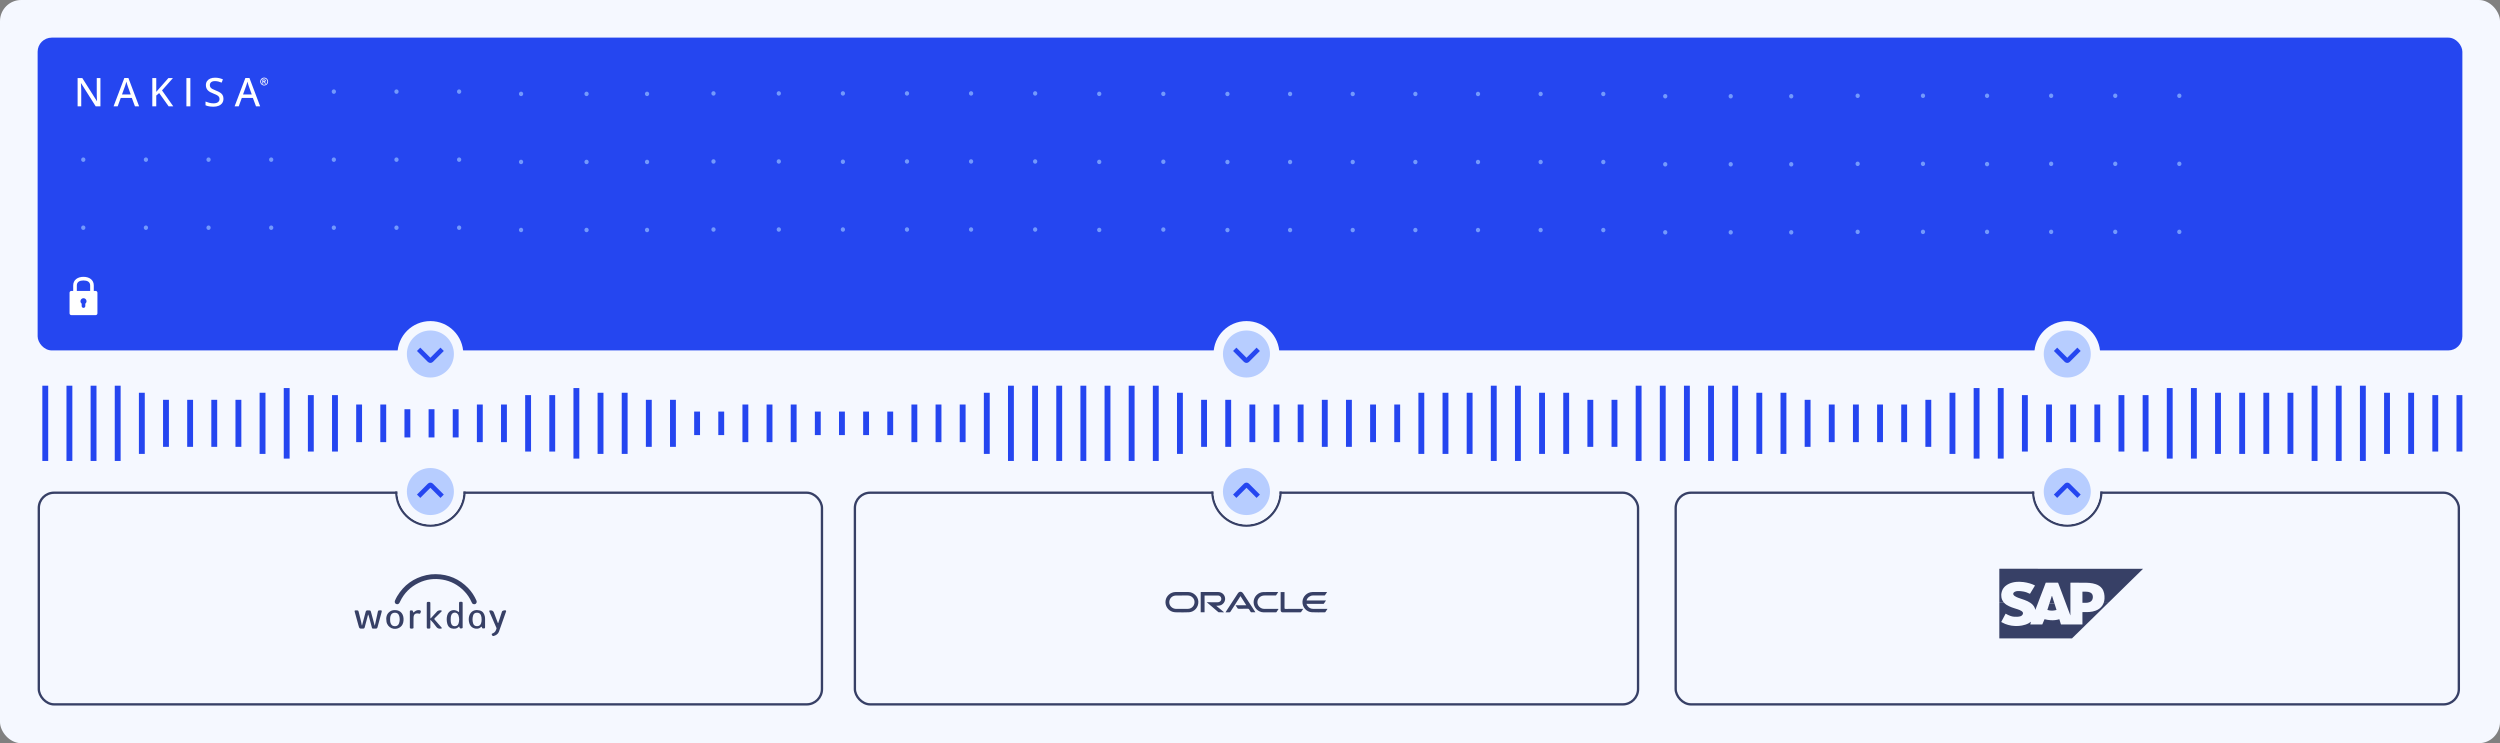 <svg xmlns="http://www.w3.org/2000/svg" width="1063" height="316" viewBox="0 0 1063 316" fill="none"><rect x="0" y="0" width="1063" height="316" fill="#808080" stroke="none"/><rect width="1063" height="316" rx="9" fill="#F5F8FF"></rect><g clip-path="url(#clip0_335_3268)"><rect x="16" y="16" width="1031" height="133" rx="6" fill="#2546F0"></rect><path d="M221.554 40.876C222.055 40.876 222.462 40.449 222.462 39.922C222.462 39.396 222.055 38.969 221.554 38.969C221.052 38.969 220.646 39.396 220.646 39.922C220.646 40.449 221.052 40.876 221.554 40.876Z" fill="#7399FC"></path><path d="M249.401 40.876C249.903 40.876 250.31 40.449 250.31 39.922C250.31 39.396 249.903 38.969 249.401 38.969C248.9 38.969 248.493 39.396 248.493 39.922C248.493 40.449 248.9 40.876 249.401 40.876Z" fill="#7399FC"></path><path d="M275.128 40.876C275.63 40.876 276.036 40.449 276.036 39.922C276.036 39.396 275.63 38.969 275.128 38.969C274.626 38.969 274.22 39.396 274.22 39.922C274.22 40.449 274.626 40.876 275.128 40.876Z" fill="#7399FC"></path><path d="M195.223 39.907C195.724 39.907 196.131 39.48 196.131 38.954C196.131 38.427 195.724 38 195.223 38C194.721 38 194.314 38.427 194.314 38.954C194.314 39.48 194.721 39.907 195.223 39.907Z" fill="#7399FC"></path><path d="M168.584 39.907C169.086 39.907 169.492 39.48 169.492 38.954C169.492 38.427 169.086 38 168.584 38C168.082 38 167.676 38.427 167.676 38.954C167.676 39.48 168.082 39.907 168.584 39.907Z" fill="#7399FC"></path><path d="M141.948 39.907C142.45 39.907 142.857 39.48 142.857 38.954C142.857 38.427 142.45 38 141.948 38C141.447 38 141.04 38.427 141.04 38.954C141.04 39.48 141.447 39.907 141.948 39.907Z" fill="#7399FC"></path><path d="M115.314 39.907C115.815 39.907 116.222 39.48 116.222 38.954C116.222 38.427 115.815 38 115.314 38C114.812 38 114.405 38.427 114.405 38.954C114.405 39.48 114.812 39.907 115.314 39.907Z" fill="#7399FC"></path><path d="M88.678 39.907C89.179 39.907 89.586 39.48 89.586 38.954C89.586 38.427 89.179 38 88.678 38C88.176 38 87.769 38.427 87.769 38.954C87.769 39.48 88.176 39.907 88.678 39.907Z" fill="#7399FC"></path><path d="M62.043 39.907C62.545 39.907 62.951 39.48 62.951 38.954C62.951 38.427 62.545 38 62.043 38C61.541 38 61.135 38.427 61.135 38.954C61.135 39.48 61.541 39.907 62.043 39.907Z" fill="#7399FC"></path><path d="M35.408 39.907C35.91 39.907 36.317 39.48 36.317 38.954C36.317 38.427 35.91 38 35.408 38C34.907 38 34.5 38.427 34.5 38.954C34.5 39.48 34.907 39.907 35.408 39.907Z" fill="#7399FC"></path><path d="M331.15 40.677C331.652 40.677 332.059 40.25 332.059 39.723C332.059 39.197 331.652 38.77 331.15 38.77C330.649 38.77 330.242 39.197 330.242 39.723C330.242 40.25 330.649 40.677 331.15 40.677Z" fill="#7399FC"></path><path d="M358.399 40.677C358.9 40.677 359.307 40.25 359.307 39.723C359.307 39.197 358.9 38.77 358.399 38.77C357.897 38.77 357.49 39.197 357.49 39.723C357.49 40.25 357.897 40.677 358.399 40.677Z" fill="#7399FC"></path><path d="M303.377 40.677C303.879 40.677 304.285 40.25 304.285 39.723C304.285 39.197 303.879 38.77 303.377 38.77C302.875 38.77 302.469 39.197 302.469 39.723C302.469 40.25 302.875 40.677 303.377 40.677Z" fill="#7399FC"></path><path d="M385.648 40.677C386.15 40.677 386.557 40.25 386.557 39.723C386.557 39.197 386.15 38.77 385.648 38.77C385.147 38.77 384.74 39.197 384.74 39.723C384.74 40.25 385.147 40.677 385.648 40.677Z" fill="#7399FC"></path><path d="M412.9 40.677C413.402 40.677 413.809 40.25 413.809 39.723C413.809 39.197 413.402 38.77 412.9 38.77C412.399 38.77 411.992 39.197 411.992 39.723C411.992 40.25 412.399 40.677 412.9 40.677Z" fill="#7399FC"></path><path d="M440.149 40.677C440.65 40.677 441.057 40.25 441.057 39.723C441.057 39.197 440.65 38.77 440.149 38.77C439.647 38.77 439.24 39.197 439.24 39.723C439.24 40.25 439.647 40.677 440.149 40.677Z" fill="#7399FC"></path><path d="M467.397 40.861C467.898 40.861 468.305 40.434 468.305 39.908C468.305 39.381 467.898 38.954 467.397 38.954C466.895 38.954 466.488 39.381 466.488 39.908C466.488 40.434 466.895 40.861 467.397 40.861Z" fill="#7399FC"></path><path d="M494.648 40.861C495.15 40.861 495.557 40.434 495.557 39.908C495.557 39.381 495.15 38.954 494.648 38.954C494.147 38.954 493.74 39.381 493.74 39.908C493.74 40.434 494.147 40.861 494.648 40.861Z" fill="#7399FC"></path><path d="M494.648 69.726C495.15 69.726 495.557 69.299 495.557 68.772C495.557 68.245 495.15 67.818 494.648 67.818C494.147 67.818 493.74 68.245 493.74 68.772C493.74 69.299 494.147 69.726 494.648 69.726Z" fill="#7399FC"></path><path d="M494.648 98.562C495.15 98.562 495.557 98.136 495.557 97.609C495.557 97.082 495.15 96.655 494.648 96.655C494.147 96.655 493.74 97.082 493.74 97.609C493.74 98.136 494.147 98.562 494.648 98.562Z" fill="#7399FC"></path><path d="M221.554 69.809C222.055 69.809 222.462 69.382 222.462 68.855C222.462 68.328 222.055 67.901 221.554 67.901C221.052 67.901 220.646 68.328 220.646 68.855C220.646 69.382 221.052 69.809 221.554 69.809Z" fill="#7399FC"></path><path d="M249.401 69.809C249.903 69.809 250.31 69.382 250.31 68.855C250.31 68.328 249.903 67.901 249.401 67.901C248.9 67.901 248.493 68.328 248.493 68.855C248.493 69.382 248.9 69.809 249.401 69.809Z" fill="#7399FC"></path><path d="M275.128 69.809C275.63 69.809 276.036 69.382 276.036 68.855C276.036 68.328 275.63 67.901 275.128 67.901C274.626 67.901 274.22 68.328 274.22 68.855C274.22 69.382 274.626 69.809 275.128 69.809Z" fill="#7399FC"></path><path d="M195.223 68.84C195.724 68.84 196.131 68.413 196.131 67.886C196.131 67.36 195.724 66.933 195.223 66.933C194.721 66.933 194.314 67.36 194.314 67.886C194.314 68.413 194.721 68.84 195.223 68.84Z" fill="#7399FC"></path><path d="M168.584 68.84C169.086 68.84 169.492 68.413 169.492 67.886C169.492 67.36 169.086 66.933 168.584 66.933C168.082 66.933 167.676 67.36 167.676 67.886C167.676 68.413 168.082 68.84 168.584 68.84Z" fill="#7399FC"></path><path d="M141.948 68.84C142.45 68.84 142.857 68.413 142.857 67.886C142.857 67.36 142.45 66.933 141.948 66.933C141.447 66.933 141.04 67.36 141.04 67.886C141.04 68.413 141.447 68.84 141.948 68.84Z" fill="#7399FC"></path><path d="M115.314 68.84C115.815 68.84 116.222 68.413 116.222 67.886C116.222 67.36 115.815 66.933 115.314 66.933C114.812 66.933 114.405 67.36 114.405 67.886C114.405 68.413 114.812 68.84 115.314 68.84Z" fill="#7399FC"></path><path d="M88.678 68.84C89.179 68.84 89.586 68.413 89.586 67.886C89.586 67.36 89.179 66.933 88.678 66.933C88.176 66.933 87.769 67.36 87.769 67.886C87.769 68.413 88.176 68.84 88.678 68.84Z" fill="#7399FC"></path><path d="M62.043 68.84C62.545 68.84 62.951 68.413 62.951 67.886C62.951 67.36 62.545 66.933 62.043 66.933C61.541 66.933 61.135 67.36 61.135 67.886C61.135 68.413 61.541 68.84 62.043 68.84Z" fill="#7399FC"></path><path d="M35.408 68.84C35.91 68.84 36.317 68.413 36.317 67.886C36.317 67.36 35.91 66.933 35.408 66.933C34.907 66.933 34.5 67.36 34.5 67.886C34.5 68.413 34.907 68.84 35.408 68.84Z" fill="#7399FC"></path><path d="M331.15 69.61C331.652 69.61 332.059 69.183 332.059 68.657C332.059 68.13 331.652 67.703 331.15 67.703C330.649 67.703 330.242 68.13 330.242 68.657C330.242 69.183 330.649 69.61 331.15 69.61Z" fill="#7399FC"></path><path d="M303.377 69.61C303.879 69.61 304.285 69.183 304.285 68.657C304.285 68.13 303.879 67.703 303.377 67.703C302.875 67.703 302.469 68.13 302.469 68.657C302.469 69.183 302.875 69.61 303.377 69.61Z" fill="#7399FC"></path><path d="M385.648 69.61C386.15 69.61 386.557 69.183 386.557 68.657C386.557 68.13 386.15 67.703 385.648 67.703C385.147 67.703 384.74 68.13 384.74 68.657C384.74 69.183 385.147 69.61 385.648 69.61Z" fill="#7399FC"></path><path d="M412.9 69.61C413.402 69.61 413.809 69.183 413.809 68.657C413.809 68.13 413.402 67.703 412.9 67.703C412.399 67.703 411.992 68.13 411.992 68.657C411.992 69.183 412.399 69.61 412.9 69.61Z" fill="#7399FC"></path><path d="M440.149 69.61C440.65 69.61 441.057 69.183 441.057 68.657C441.057 68.13 440.65 67.703 440.149 67.703C439.647 67.703 439.24 68.13 439.24 68.657C439.24 69.183 439.647 69.61 440.149 69.61Z" fill="#7399FC"></path><path d="M467.397 69.794C467.898 69.794 468.305 69.367 468.305 68.84C468.305 68.314 467.898 67.887 467.397 67.887C466.895 67.887 466.488 68.314 466.488 68.84C466.488 69.367 466.895 69.794 467.397 69.794Z" fill="#7399FC"></path><path d="M221.554 98.741C222.055 98.741 222.462 98.314 222.462 97.788C222.462 97.261 222.055 96.834 221.554 96.834C221.052 96.834 220.646 97.261 220.646 97.788C220.646 98.314 221.052 98.741 221.554 98.741Z" fill="#7399FC"></path><path d="M249.401 98.741C249.903 98.741 250.31 98.314 250.31 97.788C250.31 97.261 249.903 96.834 249.401 96.834C248.9 96.834 248.493 97.261 248.493 97.788C248.493 98.314 248.9 98.741 249.401 98.741Z" fill="#7399FC"></path><path d="M275.128 98.741C275.63 98.741 276.036 98.314 276.036 97.788C276.036 97.261 275.63 96.834 275.128 96.834C274.626 96.834 274.22 97.261 274.22 97.788C274.22 98.314 274.626 98.741 275.128 98.741Z" fill="#7399FC"></path><path d="M195.223 97.773C195.724 97.773 196.131 97.347 196.131 96.82C196.131 96.293 195.724 95.866 195.223 95.866C194.721 95.866 194.314 96.293 194.314 96.82C194.314 97.347 194.721 97.773 195.223 97.773Z" fill="#7399FC"></path><path d="M168.584 97.773C169.086 97.773 169.492 97.347 169.492 96.82C169.492 96.293 169.086 95.866 168.584 95.866C168.082 95.866 167.676 96.293 167.676 96.82C167.676 97.347 168.082 97.773 168.584 97.773Z" fill="#7399FC"></path><path d="M141.948 97.773C142.45 97.773 142.857 97.347 142.857 96.82C142.857 96.293 142.45 95.866 141.948 95.866C141.447 95.866 141.04 96.293 141.04 96.82C141.04 97.347 141.447 97.773 141.948 97.773Z" fill="#7399FC"></path><path d="M115.314 97.773C115.815 97.773 116.222 97.347 116.222 96.82C116.222 96.293 115.815 95.866 115.314 95.866C114.812 95.866 114.405 96.293 114.405 96.82C114.405 97.347 114.812 97.773 115.314 97.773Z" fill="#7399FC"></path><path d="M88.678 97.773C89.179 97.773 89.586 97.347 89.586 96.82C89.586 96.293 89.179 95.866 88.678 95.866C88.176 95.866 87.769 96.293 87.769 96.82C87.769 97.347 88.176 97.773 88.678 97.773Z" fill="#7399FC"></path><path d="M62.043 97.773C62.545 97.773 62.951 97.347 62.951 96.82C62.951 96.293 62.545 95.866 62.043 95.866C61.541 95.866 61.135 96.293 61.135 96.82C61.135 97.347 61.541 97.773 62.043 97.773Z" fill="#7399FC"></path><path d="M35.408 97.773C35.91 97.773 36.317 97.347 36.317 96.82C36.317 96.293 35.91 95.866 35.408 95.866C34.907 95.866 34.5 96.293 34.5 96.82C34.5 97.347 34.907 97.773 35.408 97.773Z" fill="#7399FC"></path><path d="M331.15 98.543C331.652 98.543 332.059 98.116 332.059 97.589C332.059 97.063 331.652 96.636 331.15 96.636C330.649 96.636 330.242 97.063 330.242 97.589C330.242 98.116 330.649 98.543 331.15 98.543Z" fill="#7399FC"></path><path d="M358.399 98.543C358.9 98.543 359.307 98.116 359.307 97.589C359.307 97.063 358.9 96.636 358.399 96.636C357.897 96.636 357.49 97.063 357.49 97.589C357.49 98.116 357.897 98.543 358.399 98.543Z" fill="#7399FC"></path><path d="M358.399 69.726C358.9 69.726 359.307 69.299 359.307 68.772C359.307 68.245 358.9 67.818 358.399 67.818C357.897 67.818 357.49 68.245 357.49 68.772C357.49 69.299 357.897 69.726 358.399 69.726Z" fill="#7399FC"></path><path d="M303.377 98.543C303.879 98.543 304.285 98.116 304.285 97.589C304.285 97.063 303.879 96.636 303.377 96.636C302.875 96.636 302.469 97.063 302.469 97.589C302.469 98.116 302.875 98.543 303.377 98.543Z" fill="#7399FC"></path><path d="M385.648 98.543C386.15 98.543 386.557 98.116 386.557 97.589C386.557 97.063 386.15 96.636 385.648 96.636C385.147 96.636 384.74 97.063 384.74 97.589C384.74 98.116 385.147 98.543 385.648 98.543Z" fill="#7399FC"></path><path d="M412.9 98.543C413.402 98.543 413.809 98.116 413.809 97.589C413.809 97.063 413.402 96.636 412.9 96.636C412.399 96.636 411.992 97.063 411.992 97.589C411.992 98.116 412.399 98.543 412.9 98.543Z" fill="#7399FC"></path><path d="M440.149 98.543C440.65 98.543 441.057 98.116 441.057 97.589C441.057 97.063 440.65 96.636 440.149 96.636C439.647 96.636 439.24 97.063 439.24 97.589C439.24 98.116 439.647 98.543 440.149 98.543Z" fill="#7399FC"></path><path d="M467.397 98.727C467.898 98.727 468.305 98.3 468.305 97.773C468.305 97.246 467.898 96.819 467.397 96.819C466.895 96.819 466.488 97.246 466.488 97.773C466.488 98.3 466.895 98.727 467.397 98.727Z" fill="#7399FC"></path><path d="M221.554 127.68C222.055 127.68 222.462 127.253 222.462 126.726C222.462 126.199 222.055 125.772 221.554 125.772C221.052 125.772 220.646 126.199 220.646 126.726C220.646 127.253 221.052 127.68 221.554 127.68Z" fill="#7399FC"></path><path d="M249.401 127.68C249.903 127.68 250.31 127.253 250.31 126.726C250.31 126.199 249.903 125.772 249.401 125.772C248.9 125.772 248.493 126.199 248.493 126.726C248.493 127.253 248.9 127.68 249.401 127.68Z" fill="#7399FC"></path><path d="M275.128 127.68C275.63 127.68 276.036 127.253 276.036 126.726C276.036 126.199 275.63 125.772 275.128 125.772C274.626 125.772 274.22 126.199 274.22 126.726C274.22 127.253 274.626 127.68 275.128 127.68Z" fill="#7399FC"></path><path d="M195.223 126.706C195.724 126.706 196.131 126.279 196.131 125.752C196.131 125.226 195.724 124.799 195.223 124.799C194.721 124.799 194.314 125.226 194.314 125.752C194.314 126.279 194.721 126.706 195.223 126.706Z" fill="#7399FC"></path><path d="M168.584 126.706C169.086 126.706 169.492 126.279 169.492 125.752C169.492 125.226 169.086 124.799 168.584 124.799C168.082 124.799 167.676 125.226 167.676 125.752C167.676 126.279 168.082 126.706 168.584 126.706Z" fill="#7399FC"></path><path d="M141.948 126.706C142.45 126.706 142.857 126.279 142.857 125.752C142.857 125.226 142.45 124.799 141.948 124.799C141.447 124.799 141.04 125.226 141.04 125.752C141.04 126.279 141.447 126.706 141.948 126.706Z" fill="#7399FC"></path><path d="M115.314 126.706C115.815 126.706 116.222 126.279 116.222 125.752C116.222 125.226 115.815 124.799 115.314 124.799C114.812 124.799 114.405 125.226 114.405 125.752C114.405 126.279 114.812 126.706 115.314 126.706Z" fill="#7399FC"></path><path d="M88.678 126.706C89.179 126.706 89.586 126.279 89.586 125.752C89.586 125.226 89.179 124.799 88.678 124.799C88.176 124.799 87.769 125.226 87.769 125.752C87.769 126.279 88.176 126.706 88.678 126.706Z" fill="#7399FC"></path><path d="M62.043 126.706C62.545 126.706 62.951 126.279 62.951 125.752C62.951 125.226 62.545 124.799 62.043 124.799C61.541 124.799 61.135 125.226 61.135 125.752C61.135 126.279 61.541 126.706 62.043 126.706Z" fill="#7399FC"></path><path d="M35.408 126.706C35.91 126.706 36.317 126.279 36.317 125.752C36.317 125.226 35.91 124.799 35.408 124.799C34.907 124.799 34.5 125.226 34.5 125.752C34.5 126.279 34.907 126.706 35.408 126.706Z" fill="#7399FC"></path><path d="M331.15 127.48C331.652 127.48 332.059 127.054 332.059 126.527C332.059 126 331.652 125.573 331.15 125.573C330.649 125.573 330.242 126 330.242 126.527C330.242 127.054 330.649 127.48 331.15 127.48Z" fill="#7399FC"></path><path d="M358.399 127.48C358.9 127.48 359.307 127.054 359.307 126.527C359.307 126 358.9 125.573 358.399 125.573C357.897 125.573 357.49 126 357.49 126.527C357.49 127.054 357.897 127.48 358.399 127.48Z" fill="#7399FC"></path><path d="M303.377 127.48C303.879 127.48 304.285 127.054 304.285 126.527C304.285 126 303.879 125.573 303.377 125.573C302.875 125.573 302.469 126 302.469 126.527C302.469 127.054 302.875 127.48 303.377 127.48Z" fill="#7399FC"></path><path d="M385.648 127.48C386.15 127.48 386.557 127.054 386.557 126.527C386.557 126 386.15 125.573 385.648 125.573C385.147 125.573 384.74 126 384.74 126.527C384.74 127.054 385.147 127.48 385.648 127.48Z" fill="#7399FC"></path><path d="M412.9 127.48C413.402 127.48 413.809 127.054 413.809 126.527C413.809 126 413.402 125.573 412.9 125.573C412.399 125.573 411.992 126 411.992 126.527C411.992 127.054 412.399 127.48 412.9 127.48Z" fill="#7399FC"></path><path d="M440.149 127.48C440.65 127.48 441.057 127.054 441.057 126.527C441.057 126 440.65 125.573 440.149 125.573C439.647 125.573 439.24 126 439.24 126.527C439.24 127.054 439.647 127.48 440.149 127.48Z" fill="#7399FC"></path><path d="M467.397 127.66C467.898 127.66 468.305 127.233 468.305 126.707C468.305 126.18 467.898 125.753 467.397 125.753C466.895 125.753 466.488 126.18 466.488 126.707C466.488 127.233 466.895 127.66 467.397 127.66Z" fill="#7399FC"></path><path d="M494.65 127.66C495.152 127.66 495.559 127.233 495.559 126.707C495.559 126.18 495.152 125.753 494.65 125.753C494.149 125.753 493.742 126.18 493.742 126.707C493.742 127.233 494.149 127.66 494.65 127.66Z" fill="#7399FC"></path><path d="M708.055 41.876C708.556 41.876 708.963 41.449 708.963 40.922C708.963 40.396 708.556 39.969 708.055 39.969C707.553 39.969 707.146 40.396 707.146 40.922C707.146 41.449 707.553 41.876 708.055 41.876Z" fill="#7399FC"></path><path d="M735.902 41.876C736.404 41.876 736.811 41.449 736.811 40.922C736.811 40.396 736.404 39.969 735.902 39.969C735.401 39.969 734.994 40.396 734.994 40.922C734.994 41.449 735.401 41.876 735.902 41.876Z" fill="#7399FC"></path><path d="M761.629 41.876C762.131 41.876 762.537 41.449 762.537 40.922C762.537 40.396 762.131 39.969 761.629 39.969C761.127 39.969 760.721 40.396 760.721 40.922C760.721 41.449 761.127 41.876 761.629 41.876Z" fill="#7399FC"></path><path d="M681.723 40.907C682.224 40.907 682.631 40.48 682.631 39.954C682.631 39.427 682.224 39 681.723 39C681.221 39 680.814 39.427 680.814 39.954C680.814 40.48 681.221 40.907 681.723 40.907Z" fill="#7399FC"></path><path d="M655.084 40.907C655.586 40.907 655.992 40.48 655.992 39.954C655.992 39.427 655.586 39 655.084 39C654.582 39 654.176 39.427 654.176 39.954C654.176 40.48 654.582 40.907 655.084 40.907Z" fill="#7399FC"></path><path d="M628.449 40.907C628.951 40.907 629.358 40.48 629.358 39.954C629.358 39.427 628.951 39 628.449 39C627.948 39 627.541 39.427 627.541 39.954C627.541 40.48 627.948 40.907 628.449 40.907Z" fill="#7399FC"></path><path d="M601.813 40.907C602.314 40.907 602.721 40.48 602.721 39.954C602.721 39.427 602.314 39 601.813 39C601.311 39 600.904 39.427 600.904 39.954C600.904 40.48 601.311 40.907 601.813 40.907Z" fill="#7399FC"></path><path d="M575.178 40.907C575.679 40.907 576.086 40.48 576.086 39.954C576.086 39.427 575.679 39 575.178 39C574.676 39 574.27 39.427 574.27 39.954C574.27 40.48 574.676 40.907 575.178 40.907Z" fill="#7399FC"></path><path d="M548.543 40.907C549.045 40.907 549.451 40.48 549.451 39.954C549.451 39.427 549.045 39 548.543 39C548.041 39 547.635 39.427 547.635 39.954C547.635 40.48 548.041 40.907 548.543 40.907Z" fill="#7399FC"></path><path d="M521.908 40.907C522.41 40.907 522.817 40.48 522.817 39.954C522.817 39.427 522.41 39 521.908 39C521.407 39 521 39.427 521 39.954C521 40.48 521.407 40.907 521.908 40.907Z" fill="#7399FC"></path><path d="M817.65 41.677C818.152 41.677 818.559 41.25 818.559 40.723C818.559 40.197 818.152 39.77 817.65 39.77C817.149 39.77 816.742 40.197 816.742 40.723C816.742 41.25 817.149 41.677 817.65 41.677Z" fill="#7399FC"></path><path d="M844.899 41.677C845.4 41.677 845.807 41.25 845.807 40.723C845.807 40.197 845.4 39.77 844.899 39.77C844.397 39.77 843.99 40.197 843.99 40.723C843.99 41.25 844.397 41.677 844.899 41.677Z" fill="#7399FC"></path><path d="M789.877 41.677C790.379 41.677 790.785 41.25 790.785 40.723C790.785 40.197 790.379 39.77 789.877 39.77C789.375 39.77 788.969 40.197 788.969 40.723C788.969 41.25 789.375 41.677 789.877 41.677Z" fill="#7399FC"></path><path d="M872.148 41.677C872.65 41.677 873.057 41.25 873.057 40.723C873.057 40.197 872.65 39.77 872.148 39.77C871.647 39.77 871.24 40.197 871.24 40.723C871.24 41.25 871.647 41.677 872.148 41.677Z" fill="#7399FC"></path><path d="M899.4 41.677C899.902 41.677 900.309 41.25 900.309 40.723C900.309 40.197 899.902 39.77 899.4 39.77C898.899 39.77 898.492 40.197 898.492 40.723C898.492 41.25 898.899 41.677 899.4 41.677Z" fill="#7399FC"></path><path d="M926.649 41.677C927.15 41.677 927.557 41.25 927.557 40.723C927.557 40.197 927.15 39.77 926.649 39.77C926.147 39.77 925.74 40.197 925.74 40.723C925.74 41.25 926.147 41.677 926.649 41.677Z" fill="#7399FC"></path><path d="M953.897 41.861C954.398 41.861 954.805 41.434 954.805 40.908C954.805 40.381 954.398 39.954 953.897 39.954C953.395 39.954 952.988 40.381 952.988 40.908C952.988 41.434 953.395 41.861 953.897 41.861Z" fill="#7399FC"></path><path d="M981.148 41.861C981.65 41.861 982.057 41.434 982.057 40.908C982.057 40.381 981.65 39.954 981.148 39.954C980.647 39.954 980.24 40.381 980.24 40.908C980.24 41.434 980.647 41.861 981.148 41.861Z" fill="#7399FC"></path><path d="M981.148 70.726C981.65 70.726 982.057 70.299 982.057 69.772C982.057 69.245 981.65 68.818 981.148 68.818C980.647 68.818 980.24 69.245 980.24 69.772C980.24 70.299 980.647 70.726 981.148 70.726Z" fill="#7399FC"></path><path d="M981.148 99.562C981.65 99.562 982.057 99.136 982.057 98.609C982.057 98.082 981.65 97.655 981.148 97.655C980.647 97.655 980.24 98.082 980.24 98.609C980.24 99.136 980.647 99.562 981.148 99.562Z" fill="#7399FC"></path><path d="M708.055 70.809C708.556 70.809 708.963 70.382 708.963 69.855C708.963 69.328 708.556 68.901 708.055 68.901C707.553 68.901 707.146 69.328 707.146 69.855C707.146 70.382 707.553 70.809 708.055 70.809Z" fill="#7399FC"></path><path d="M735.902 70.809C736.404 70.809 736.811 70.382 736.811 69.855C736.811 69.328 736.404 68.901 735.902 68.901C735.401 68.901 734.994 69.328 734.994 69.855C734.994 70.382 735.401 70.809 735.902 70.809Z" fill="#7399FC"></path><path d="M761.629 70.809C762.131 70.809 762.537 70.382 762.537 69.855C762.537 69.328 762.131 68.901 761.629 68.901C761.127 68.901 760.721 69.328 760.721 69.855C760.721 70.382 761.127 70.809 761.629 70.809Z" fill="#7399FC"></path><path d="M681.723 69.84C682.224 69.84 682.631 69.413 682.631 68.886C682.631 68.36 682.224 67.933 681.723 67.933C681.221 67.933 680.814 68.36 680.814 68.886C680.814 69.413 681.221 69.84 681.723 69.84Z" fill="#7399FC"></path><path d="M655.084 69.84C655.586 69.84 655.992 69.413 655.992 68.886C655.992 68.36 655.586 67.933 655.084 67.933C654.582 67.933 654.176 68.36 654.176 68.886C654.176 69.413 654.582 69.84 655.084 69.84Z" fill="#7399FC"></path><path d="M628.449 69.84C628.951 69.84 629.358 69.413 629.358 68.886C629.358 68.36 628.951 67.933 628.449 67.933C627.948 67.933 627.541 68.36 627.541 68.886C627.541 69.413 627.948 69.84 628.449 69.84Z" fill="#7399FC"></path><path d="M601.813 69.84C602.314 69.84 602.721 69.413 602.721 68.886C602.721 68.36 602.314 67.933 601.813 67.933C601.311 67.933 600.904 68.36 600.904 68.886C600.904 69.413 601.311 69.84 601.813 69.84Z" fill="#7399FC"></path><path d="M575.178 69.84C575.679 69.84 576.086 69.413 576.086 68.886C576.086 68.36 575.679 67.933 575.178 67.933C574.676 67.933 574.27 68.36 574.27 68.886C574.27 69.413 574.676 69.84 575.178 69.84Z" fill="#7399FC"></path><path d="M548.543 69.84C549.045 69.84 549.451 69.413 549.451 68.886C549.451 68.36 549.045 67.933 548.543 67.933C548.041 67.933 547.635 68.36 547.635 68.886C547.635 69.413 548.041 69.84 548.543 69.84Z" fill="#7399FC"></path><path d="M521.908 69.84C522.41 69.84 522.817 69.413 522.817 68.886C522.817 68.36 522.41 67.933 521.908 67.933C521.407 67.933 521 68.36 521 68.886C521 69.413 521.407 69.84 521.908 69.84Z" fill="#7399FC"></path><path d="M817.65 70.61C818.152 70.61 818.559 70.183 818.559 69.657C818.559 69.13 818.152 68.703 817.65 68.703C817.149 68.703 816.742 69.13 816.742 69.657C816.742 70.183 817.149 70.61 817.65 70.61Z" fill="#7399FC"></path><path d="M789.877 70.61C790.379 70.61 790.785 70.183 790.785 69.657C790.785 69.13 790.379 68.703 789.877 68.703C789.375 68.703 788.969 69.13 788.969 69.657C788.969 70.183 789.375 70.61 789.877 70.61Z" fill="#7399FC"></path><path d="M872.148 70.61C872.65 70.61 873.057 70.183 873.057 69.657C873.057 69.13 872.65 68.703 872.148 68.703C871.647 68.703 871.24 69.13 871.24 69.657C871.24 70.183 871.647 70.61 872.148 70.61Z" fill="#7399FC"></path><path d="M899.4 70.61C899.902 70.61 900.309 70.183 900.309 69.657C900.309 69.13 899.902 68.703 899.4 68.703C898.899 68.703 898.492 69.13 898.492 69.657C898.492 70.183 898.899 70.61 899.4 70.61Z" fill="#7399FC"></path><path d="M926.649 70.61C927.15 70.61 927.557 70.183 927.557 69.657C927.557 69.13 927.15 68.703 926.649 68.703C926.147 68.703 925.74 69.13 925.74 69.657C925.74 70.183 926.147 70.61 926.649 70.61Z" fill="#7399FC"></path><path d="M953.897 70.794C954.398 70.794 954.805 70.367 954.805 69.84C954.805 69.314 954.398 68.887 953.897 68.887C953.395 68.887 952.988 69.314 952.988 69.84C952.988 70.367 953.395 70.794 953.897 70.794Z" fill="#7399FC"></path><path d="M708.055 99.741C708.556 99.741 708.963 99.314 708.963 98.788C708.963 98.261 708.556 97.834 708.055 97.834C707.553 97.834 707.146 98.261 707.146 98.788C707.146 99.314 707.553 99.741 708.055 99.741Z" fill="#7399FC"></path><path d="M735.902 99.741C736.404 99.741 736.811 99.314 736.811 98.788C736.811 98.261 736.404 97.834 735.902 97.834C735.401 97.834 734.994 98.261 734.994 98.788C734.994 99.314 735.401 99.741 735.902 99.741Z" fill="#7399FC"></path><path d="M761.629 99.741C762.131 99.741 762.537 99.314 762.537 98.788C762.537 98.261 762.131 97.834 761.629 97.834C761.127 97.834 760.721 98.261 760.721 98.788C760.721 99.314 761.127 99.741 761.629 99.741Z" fill="#7399FC"></path><path d="M681.723 98.773C682.224 98.773 682.631 98.347 682.631 97.82C682.631 97.293 682.224 96.866 681.723 96.866C681.221 96.866 680.814 97.293 680.814 97.82C680.814 98.347 681.221 98.773 681.723 98.773Z" fill="#7399FC"></path><path d="M655.084 98.773C655.586 98.773 655.992 98.347 655.992 97.82C655.992 97.293 655.586 96.866 655.084 96.866C654.582 96.866 654.176 97.293 654.176 97.82C654.176 98.347 654.582 98.773 655.084 98.773Z" fill="#7399FC"></path><path d="M628.449 98.773C628.951 98.773 629.358 98.347 629.358 97.82C629.358 97.293 628.951 96.866 628.449 96.866C627.948 96.866 627.541 97.293 627.541 97.82C627.541 98.347 627.948 98.773 628.449 98.773Z" fill="#7399FC"></path><path d="M601.813 98.773C602.314 98.773 602.721 98.347 602.721 97.82C602.721 97.293 602.314 96.866 601.813 96.866C601.311 96.866 600.904 97.293 600.904 97.82C600.904 98.347 601.311 98.773 601.813 98.773Z" fill="#7399FC"></path><path d="M575.178 98.773C575.679 98.773 576.086 98.347 576.086 97.82C576.086 97.293 575.679 96.866 575.178 96.866C574.676 96.866 574.27 97.293 574.27 97.82C574.27 98.347 574.676 98.773 575.178 98.773Z" fill="#7399FC"></path><path d="M548.543 98.773C549.045 98.773 549.451 98.347 549.451 97.82C549.451 97.293 549.045 96.866 548.543 96.866C548.041 96.866 547.635 97.293 547.635 97.82C547.635 98.347 548.041 98.773 548.543 98.773Z" fill="#7399FC"></path><path d="M521.908 98.773C522.41 98.773 522.817 98.347 522.817 97.82C522.817 97.293 522.41 96.866 521.908 96.866C521.407 96.866 521 97.293 521 97.82C521 98.347 521.407 98.773 521.908 98.773Z" fill="#7399FC"></path><path d="M817.65 99.543C818.152 99.543 818.559 99.116 818.559 98.589C818.559 98.063 818.152 97.636 817.65 97.636C817.149 97.636 816.742 98.063 816.742 98.589C816.742 99.116 817.149 99.543 817.65 99.543Z" fill="#7399FC"></path><path d="M844.899 99.543C845.4 99.543 845.807 99.116 845.807 98.589C845.807 98.063 845.4 97.636 844.899 97.636C844.397 97.636 843.99 98.063 843.99 98.589C843.99 99.116 844.397 99.543 844.899 99.543Z" fill="#7399FC"></path><path d="M844.899 70.726C845.4 70.726 845.807 70.299 845.807 69.772C845.807 69.245 845.4 68.818 844.899 68.818C844.397 68.818 843.99 69.245 843.99 69.772C843.99 70.299 844.397 70.726 844.899 70.726Z" fill="#7399FC"></path><path d="M789.877 99.543C790.379 99.543 790.785 99.116 790.785 98.589C790.785 98.063 790.379 97.636 789.877 97.636C789.375 97.636 788.969 98.063 788.969 98.589C788.969 99.116 789.375 99.543 789.877 99.543Z" fill="#7399FC"></path><path d="M872.148 99.543C872.65 99.543 873.057 99.116 873.057 98.589C873.057 98.063 872.65 97.636 872.148 97.636C871.647 97.636 871.24 98.063 871.24 98.589C871.24 99.116 871.647 99.543 872.148 99.543Z" fill="#7399FC"></path><path d="M899.4 99.543C899.902 99.543 900.309 99.116 900.309 98.589C900.309 98.063 899.902 97.636 899.4 97.636C898.899 97.636 898.492 98.063 898.492 98.589C898.492 99.116 898.899 99.543 899.4 99.543Z" fill="#7399FC"></path><path d="M926.649 99.543C927.15 99.543 927.557 99.116 927.557 98.589C927.557 98.063 927.15 97.636 926.649 97.636C926.147 97.636 925.74 98.063 925.74 98.589C925.74 99.116 926.147 99.543 926.649 99.543Z" fill="#7399FC"></path><path d="M953.897 99.727C954.398 99.727 954.805 99.3 954.805 98.773C954.805 98.246 954.398 97.819 953.897 97.819C953.395 97.819 952.988 98.246 952.988 98.773C952.988 99.3 953.395 99.727 953.897 99.727Z" fill="#7399FC"></path><path d="M708.055 128.68C708.556 128.68 708.963 128.253 708.963 127.726C708.963 127.199 708.556 126.772 708.055 126.772C707.553 126.772 707.146 127.199 707.146 127.726C707.146 128.253 707.553 128.68 708.055 128.68Z" fill="#7399FC"></path><path d="M735.902 128.68C736.404 128.68 736.811 128.253 736.811 127.726C736.811 127.199 736.404 126.772 735.902 126.772C735.401 126.772 734.994 127.199 734.994 127.726C734.994 128.253 735.401 128.68 735.902 128.68Z" fill="#7399FC"></path><path d="M761.629 128.68C762.131 128.68 762.537 128.253 762.537 127.726C762.537 127.199 762.131 126.772 761.629 126.772C761.127 126.772 760.721 127.199 760.721 127.726C760.721 128.253 761.127 128.68 761.629 128.68Z" fill="#7399FC"></path><path d="M681.723 127.706C682.224 127.706 682.631 127.279 682.631 126.752C682.631 126.226 682.224 125.799 681.723 125.799C681.221 125.799 680.814 126.226 680.814 126.752C680.814 127.279 681.221 127.706 681.723 127.706Z" fill="#7399FC"></path><path d="M655.084 127.706C655.586 127.706 655.992 127.279 655.992 126.752C655.992 126.226 655.586 125.799 655.084 125.799C654.582 125.799 654.176 126.226 654.176 126.752C654.176 127.279 654.582 127.706 655.084 127.706Z" fill="#7399FC"></path><path d="M628.449 127.706C628.951 127.706 629.358 127.279 629.358 126.752C629.358 126.226 628.951 125.799 628.449 125.799C627.948 125.799 627.541 126.226 627.541 126.752C627.541 127.279 627.948 127.706 628.449 127.706Z" fill="#7399FC"></path><path d="M601.813 127.706C602.314 127.706 602.721 127.279 602.721 126.752C602.721 126.226 602.314 125.799 601.813 125.799C601.311 125.799 600.904 126.226 600.904 126.752C600.904 127.279 601.311 127.706 601.813 127.706Z" fill="#7399FC"></path><path d="M575.178 127.706C575.679 127.706 576.086 127.279 576.086 126.752C576.086 126.226 575.679 125.799 575.178 125.799C574.676 125.799 574.27 126.226 574.27 126.752C574.27 127.279 574.676 127.706 575.178 127.706Z" fill="#7399FC"></path><path d="M548.543 127.706C549.045 127.706 549.451 127.279 549.451 126.752C549.451 126.226 549.045 125.799 548.543 125.799C548.041 125.799 547.635 126.226 547.635 126.752C547.635 127.279 548.041 127.706 548.543 127.706Z" fill="#7399FC"></path><path d="M521.908 127.706C522.41 127.706 522.817 127.279 522.817 126.752C522.817 126.226 522.41 125.799 521.908 125.799C521.407 125.799 521 126.226 521 126.752C521 127.279 521.407 127.706 521.908 127.706Z" fill="#7399FC"></path><path d="M817.65 128.48C818.152 128.48 818.559 128.054 818.559 127.527C818.559 127 818.152 126.573 817.65 126.573C817.149 126.573 816.742 127 816.742 127.527C816.742 128.054 817.149 128.48 817.65 128.48Z" fill="#7399FC"></path><path d="M844.899 128.48C845.4 128.48 845.807 128.054 845.807 127.527C845.807 127 845.4 126.573 844.899 126.573C844.397 126.573 843.99 127 843.99 127.527C843.99 128.054 844.397 128.48 844.899 128.48Z" fill="#7399FC"></path><path d="M789.877 128.48C790.379 128.48 790.785 128.054 790.785 127.527C790.785 127 790.379 126.573 789.877 126.573C789.375 126.573 788.969 127 788.969 127.527C788.969 128.054 789.375 128.48 789.877 128.48Z" fill="#7399FC"></path><path d="M872.148 128.48C872.65 128.48 873.057 128.054 873.057 127.527C873.057 127 872.65 126.573 872.148 126.573C871.647 126.573 871.24 127 871.24 127.527C871.24 128.054 871.647 128.48 872.148 128.48Z" fill="#7399FC"></path><path d="M899.4 128.48C899.902 128.48 900.309 128.054 900.309 127.527C900.309 127 899.902 126.573 899.4 126.573C898.899 126.573 898.492 127 898.492 127.527C898.492 128.054 898.899 128.48 899.4 128.48Z" fill="#7399FC"></path><path d="M926.649 128.48C927.15 128.48 927.557 128.054 927.557 127.527C927.557 127 927.15 126.573 926.649 126.573C926.147 126.573 925.74 127 925.74 127.527C925.74 128.054 926.147 128.48 926.649 128.48Z" fill="#7399FC"></path><path d="M953.897 128.66C954.398 128.66 954.805 128.233 954.805 127.707C954.805 127.18 954.398 126.753 953.897 126.753C953.395 126.753 952.988 127.18 952.988 127.707C952.988 128.233 953.395 128.66 953.897 128.66Z" fill="#7399FC"></path><path d="M981.15 128.66C981.652 128.66 982.059 128.233 982.059 127.707C982.059 127.18 981.652 126.753 981.15 126.753C980.649 126.753 980.242 127.18 980.242 127.707C980.242 128.233 980.649 128.66 981.15 128.66Z" fill="#7399FC"></path><rect x="27" y="23.524" width="105" height="32" fill="#2546F0"></rect><rect x="27" y="109" width="986" height="32" fill="#2546F0"></rect><path d="M42.703 45.209H40.683L34.469 35.374H34.403C34.42 35.669 34.439 35.993 34.46 36.347C34.482 36.7 34.501 37.069 34.514 37.455C34.526 37.842 34.537 38.23 34.541 38.625V45.209H33V33.207H35.002L41.191 42.991H41.249C41.238 42.75 41.223 42.453 41.208 42.096C41.191 41.74 41.176 41.364 41.164 40.967C41.151 40.57 41.142 40.194 41.142 39.838V33.207H42.703V45.209Z" fill="white"></path><path d="M57.381 45.207L56.051 41.636H51.348L50.035 45.207H48.287L52.868 33.156H54.591L59.147 45.207H57.381ZM55.584 40.175L54.32 36.638C54.282 36.519 54.222 36.337 54.143 36.096C54.064 35.855 53.985 35.607 53.906 35.349C53.827 35.093 53.763 34.879 53.714 34.708C53.658 34.932 53.596 35.169 53.526 35.419C53.456 35.669 53.385 35.902 53.317 36.117C53.248 36.333 53.193 36.508 53.148 36.638L51.867 40.175H55.586H55.584Z" fill="white"></path><path d="M73.665 45.209H71.703L67.673 39.569L66.441 40.619V45.207H64.759V33.207H66.441V39.067C66.721 38.738 67.002 38.414 67.291 38.089C67.579 37.767 67.863 37.44 68.149 37.112L71.588 33.207H73.518L68.888 38.435L73.665 45.207V45.209Z" fill="white"></path><path d="M79.259 45.209V33.207H80.941V45.209H79.259Z" fill="white"></path><path d="M95.013 41.982C95.013 42.693 94.836 43.302 94.484 43.81C94.132 44.316 93.634 44.704 92.994 44.971C92.353 45.24 91.593 45.373 90.712 45.373C90.268 45.373 89.845 45.349 89.444 45.302C89.042 45.255 88.669 45.189 88.323 45.101C87.979 45.014 87.665 44.905 87.388 44.773V43.18C87.842 43.366 88.368 43.541 88.963 43.701C89.559 43.863 90.176 43.942 90.81 43.942C91.363 43.942 91.826 43.867 92.202 43.716C92.577 43.566 92.859 43.353 93.051 43.08C93.243 42.806 93.34 42.478 93.34 42.096C93.34 41.713 93.246 41.391 93.06 41.131C92.874 40.87 92.58 40.631 92.178 40.413C91.777 40.196 91.25 39.963 90.599 39.715C90.144 39.551 89.732 39.363 89.358 39.154C88.987 38.942 88.664 38.701 88.393 38.428C88.122 38.155 87.913 37.832 87.766 37.463C87.618 37.094 87.543 36.669 87.543 36.186C87.543 35.525 87.706 34.959 88.032 34.487C88.357 34.017 88.814 33.657 89.399 33.407C89.984 33.157 90.662 33.033 91.435 33.033C92.069 33.033 92.663 33.095 93.212 33.221C93.762 33.347 94.285 33.52 94.783 33.738L94.249 35.134C93.784 34.942 93.316 34.786 92.844 34.666C92.375 34.547 91.886 34.485 91.384 34.485C90.919 34.485 90.526 34.553 90.206 34.69C89.885 34.827 89.642 35.021 89.476 35.273C89.309 35.525 89.226 35.823 89.226 36.167C89.226 36.556 89.313 36.878 89.488 37.136C89.663 37.395 89.939 37.625 90.317 37.834C90.695 38.041 91.188 38.264 91.794 38.498C92.477 38.761 93.06 39.041 93.538 39.335C94.016 39.63 94.381 39.986 94.633 40.403C94.885 40.819 95.011 41.344 95.011 41.978L95.013 41.982Z" fill="white"></path><path d="M108.852 45.207L107.522 41.636H102.819L101.506 45.207H99.758L104.337 33.156H106.06L110.616 45.207H108.85H108.852ZM107.055 40.175L105.791 36.638C105.752 36.519 105.693 36.337 105.614 36.096C105.535 35.855 105.456 35.607 105.377 35.349C105.298 35.093 105.234 34.879 105.185 34.708C105.129 34.932 105.067 35.169 104.997 35.419C104.926 35.669 104.856 35.902 104.787 36.117C104.719 36.333 104.664 36.508 104.619 36.638L103.338 40.175H107.057H107.055Z" fill="white"></path><path d="M112.323 33C112.612 33 112.887 33.073 113.15 33.216C113.414 33.361 113.621 33.566 113.773 33.835C113.925 34.104 113.999 34.383 113.999 34.678C113.999 34.973 113.927 35.248 113.777 35.513C113.63 35.777 113.423 35.984 113.158 36.132C112.893 36.279 112.616 36.354 112.323 36.354C112.031 36.354 111.753 36.279 111.487 36.132C111.222 35.984 111.017 35.777 110.868 35.513C110.72 35.248 110.646 34.97 110.646 34.678C110.646 34.386 110.72 34.104 110.872 33.835C111.023 33.566 111.23 33.361 111.495 33.216C111.76 33.073 112.035 33 112.323 33ZM112.326 33.329C112.095 33.329 111.873 33.386 111.662 33.502C111.45 33.617 111.284 33.783 111.162 33.999C111.04 34.215 110.979 34.441 110.979 34.678C110.979 34.915 111.038 35.137 111.156 35.35C111.275 35.564 111.442 35.73 111.653 35.85C111.867 35.969 112.089 36.029 112.323 36.029C112.558 36.029 112.782 35.969 112.994 35.85C113.207 35.73 113.372 35.564 113.491 35.35C113.611 35.137 113.671 34.913 113.671 34.678C113.671 34.443 113.609 34.215 113.487 33.999C113.365 33.783 113.197 33.617 112.985 33.502C112.772 33.386 112.552 33.329 112.321 33.329H112.326ZM111.566 35.575V33.794H111.926C112.264 33.794 112.456 33.794 112.494 33.798C112.614 33.809 112.708 33.833 112.774 33.871C112.84 33.907 112.896 33.965 112.94 34.042C112.985 34.119 113.009 34.204 113.009 34.296C113.009 34.424 112.966 34.535 112.883 34.625C112.797 34.716 112.68 34.772 112.528 34.793C112.584 34.815 112.624 34.836 112.654 34.859C112.684 34.883 112.723 34.93 112.774 34.996C112.787 35.013 112.832 35.086 112.904 35.214L113.113 35.572H112.667L112.52 35.282C112.42 35.088 112.336 34.966 112.27 34.917C112.204 34.866 112.121 34.842 112.02 34.842H111.926V35.572H111.566V35.575ZM111.926 34.563H112.072C112.281 34.563 112.411 34.554 112.46 34.539C112.511 34.522 112.55 34.494 112.58 34.454C112.61 34.413 112.624 34.368 112.624 34.317C112.624 34.266 112.61 34.223 112.582 34.185C112.554 34.146 112.513 34.119 112.462 34.102C112.409 34.084 112.279 34.076 112.074 34.076H111.929V34.563H111.926Z" fill="white"></path><path d="M30.349 134H40.652C41.079 134 41.425 133.654 41.425 133.227V124.469C41.425 124.043 41.079 123.697 40.652 123.697H39.879V121.378C39.879 118.964 37.915 117.708 35.5 117.708C33.086 117.708 31.122 118.964 31.122 121.378V123.697H30.349C29.922 123.697 29.576 124.043 29.576 124.469V133.227C29.576 133.654 29.922 134 30.349 134ZM36.273 129.105V130.136C36.273 130.563 35.927 130.909 35.5 130.909C35.074 130.909 34.728 130.563 34.728 130.136V129.105C34.415 128.87 34.212 128.496 34.212 128.075C34.212 127.365 34.79 126.788 35.5 126.788C36.211 126.788 36.788 127.365 36.788 128.075C36.788 128.496 36.586 128.87 36.273 129.105ZM32.667 121.378C32.667 119.816 33.938 119.253 35.5 119.253C37.063 119.253 38.334 119.816 38.334 121.378V123.697H32.667V121.378Z" fill="white"></path><rect x="944" y="27.524" width="81" height="87" fill="#2546F0"></rect></g><circle cx="183" cy="150" r="13" fill="#E7EFFF"></circle><circle cx="879" cy="150" r="13" fill="#E7EFFF"></circle><rect x="1047" y="168" width="24" height="2.5" transform="rotate(90 1047 168)" fill="#2546F0"></rect><rect x="1036.73" y="168" width="24" height="2.5" transform="rotate(90 1036.73 168)" fill="#2546F0"></rect><rect x="1026.47" y="167" width="26" height="2.5" transform="rotate(90 1026.47 167)" fill="#2546F0"></rect><rect x="1016.21" y="167" width="26" height="2.5" transform="rotate(90 1016.21 167)" fill="#2546F0"></rect><rect x="1005.94" y="164" width="32" height="2.5" transform="rotate(90 1005.94 164)" fill="#2546F0"></rect><rect x="995.676" y="164" width="32" height="2.5" transform="rotate(90 995.676 164)" fill="#2546F0"></rect><rect x="985.41" y="164" width="32" height="2.5" transform="rotate(90 985.41 164)" fill="#2546F0"></rect><rect x="975.145" y="167" width="26" height="2.5" transform="rotate(90 975.145 167)" fill="#2546F0"></rect><rect x="964.881" y="167" width="26" height="2.5" transform="rotate(90 964.881 167)" fill="#2546F0"></rect><rect x="954.615" y="167" width="26" height="2.5" transform="rotate(90 954.615 167)" fill="#2546F0"></rect><rect x="944.35" y="167" width="26" height="2.5" transform="rotate(90 944.35 167)" fill="#2546F0"></rect><rect x="934.086" y="165" width="30" height="2.5" transform="rotate(90 934.086 165)" fill="#2546F0"></rect><rect x="923.82" y="165" width="30" height="2.5" transform="rotate(90 923.82 165)" fill="#2546F0"></rect><rect x="913.555" y="168" width="24" height="2.5" transform="rotate(90 913.555 168)" fill="#2546F0"></rect><rect x="903.289" y="168" width="24" height="2.5" transform="rotate(90 903.289 168)" fill="#2546F0"></rect><rect x="893.025" y="172" width="16" height="2.5" transform="rotate(90 893.025 172)" fill="#2546F0"></rect><rect x="882.76" y="172" width="16" height="2.5" transform="rotate(90 882.76 172)" fill="#2546F0"></rect><rect x="872.494" y="172" width="16" height="2.5" transform="rotate(90 872.494 172)" fill="#2546F0"></rect><rect x="862.23" y="168" width="24" height="2.5" transform="rotate(90 862.23 168)" fill="#2546F0"></rect><rect x="851.965" y="165" width="30" height="2.5" transform="rotate(90 851.965 165)" fill="#2546F0"></rect><rect x="841.699" y="165" width="30" height="2.5" transform="rotate(90 841.699 165)" fill="#2546F0"></rect><rect x="831.436" y="167" width="26" height="2.5" transform="rotate(90 831.436 167)" fill="#2546F0"></rect><rect x="821.17" y="170" width="20" height="2.5" transform="rotate(90 821.17 170)" fill="#2546F0"></rect><rect x="810.904" y="172" width="16" height="2.5" transform="rotate(90 810.904 172)" fill="#2546F0"></rect><rect x="800.641" y="172" width="16" height="2.5" transform="rotate(90 800.641 172)" fill="#2546F0"></rect><rect x="790.375" y="172" width="16" height="2.5" transform="rotate(90 790.375 172)" fill="#2546F0"></rect><rect x="780.109" y="172" width="16" height="2.5" transform="rotate(90 780.109 172)" fill="#2546F0"></rect><rect x="769.846" y="170" width="20" height="2.5" transform="rotate(90 769.846 170)" fill="#2546F0"></rect><rect x="759.58" y="167" width="26" height="2.5" transform="rotate(90 759.58 167)" fill="#2546F0"></rect><rect x="749.314" y="167" width="26" height="2.5" transform="rotate(90 749.314 167)" fill="#2546F0"></rect><rect x="739.051" y="164" width="32" height="2.5" transform="rotate(90 739.051 164)" fill="#2546F0"></rect><rect x="728.785" y="164" width="32" height="2.5" transform="rotate(90 728.785 164)" fill="#2546F0"></rect><rect x="718.52" y="164" width="32" height="2.5" transform="rotate(90 718.52 164)" fill="#2546F0"></rect><rect x="708.254" y="164" width="32" height="2.5" transform="rotate(90 708.254 164)" fill="#2546F0"></rect><rect x="697.99" y="164" width="32" height="2.5" transform="rotate(90 697.99 164)" fill="#2546F0"></rect><rect x="687.725" y="170" width="20" height="2.5" transform="rotate(90 687.725 170)" fill="#2546F0"></rect><rect x="677.459" y="170" width="20" height="2.5" transform="rotate(90 677.459 170)" fill="#2546F0"></rect><rect x="667.195" y="167" width="26" height="2.5" transform="rotate(90 667.195 167)" fill="#2546F0"></rect><rect x="656.93" y="167" width="26" height="2.5" transform="rotate(90 656.93 167)" fill="#2546F0"></rect><rect x="646.664" y="164" width="32" height="2.5" transform="rotate(90 646.664 164)" fill="#2546F0"></rect><rect x="636.4" y="164" width="32" height="2.5" transform="rotate(90 636.4 164)" fill="#2546F0"></rect><rect x="626.135" y="167" width="26" height="2.5" transform="rotate(90 626.135 167)" fill="#2546F0"></rect><rect x="615.869" y="167" width="26" height="2.5" transform="rotate(90 615.869 167)" fill="#2546F0"></rect><rect x="605.605" y="167" width="26" height="2.5" transform="rotate(90 605.605 167)" fill="#2546F0"></rect><rect x="595.34" y="172" width="16" height="2.5" transform="rotate(90 595.34 172)" fill="#2546F0"></rect><rect x="585.074" y="172" width="16" height="2.5" transform="rotate(90 585.074 172)" fill="#2546F0"></rect><rect x="574.811" y="170" width="20" height="2.5" transform="rotate(90 574.811 170)" fill="#2546F0"></rect><rect x="564.545" y="170" width="20" height="2.5" transform="rotate(90 564.545 170)" fill="#2546F0"></rect><rect x="554.279" y="172" width="16" height="2.5" transform="rotate(90 554.279 172)" fill="#2546F0"></rect><rect x="544.014" y="172" width="16" height="2.5" transform="rotate(90 544.014 172)" fill="#2546F0"></rect><rect x="533.75" y="172" width="16" height="2.5" transform="rotate(90 533.75 172)" fill="#2546F0"></rect><rect x="523.484" y="170" width="20" height="2.5" transform="rotate(90 523.484 170)" fill="#2546F0"></rect><rect x="513.219" y="170" width="20" height="2.5" transform="rotate(90 513.219 170)" fill="#2546F0"></rect><rect x="502.955" y="167" width="26" height="2.5" transform="rotate(90 502.955 167)" fill="#2546F0"></rect><rect x="492.689" y="164" width="32" height="2.5" transform="rotate(90 492.689 164)" fill="#2546F0"></rect><rect x="482.424" y="164" width="32" height="2.5" transform="rotate(90 482.424 164)" fill="#2546F0"></rect><rect x="472.16" y="164" width="32" height="2.5" transform="rotate(90 472.16 164)" fill="#2546F0"></rect><rect x="461.895" y="164" width="32" height="2.5" transform="rotate(90 461.895 164)" fill="#2546F0"></rect><rect x="451.629" y="164" width="32" height="2.5" transform="rotate(90 451.629 164)" fill="#2546F0"></rect><rect x="441.365" y="164" width="32" height="2.5" transform="rotate(90 441.365 164)" fill="#2546F0"></rect><rect x="431.1" y="164" width="32" height="2.5" transform="rotate(90 431.1 164)" fill="#2546F0"></rect><rect x="420.834" y="167" width="26" height="2.5" transform="rotate(90 420.834 167)" fill="#2546F0"></rect><rect x="410.57" y="172" width="16" height="2.5" transform="rotate(90 410.57 172)" fill="#2546F0"></rect><rect x="400.305" y="172" width="16" height="2.5" transform="rotate(90 400.305 172)" fill="#2546F0"></rect><rect x="390.039" y="172" width="16" height="2.5" transform="rotate(90 390.039 172)" fill="#2546F0"></rect><rect x="379.773" y="175" width="10" height="2.5" transform="rotate(90 379.773 175)" fill="#2546F0"></rect><rect x="369.51" y="175" width="10" height="2.5" transform="rotate(90 369.51 175)" fill="#2546F0"></rect><rect x="359.244" y="175" width="10" height="2.5" transform="rotate(90 359.244 175)" fill="#2546F0"></rect><rect x="348.979" y="175" width="10" height="2.5" transform="rotate(90 348.979 175)" fill="#2546F0"></rect><rect x="338.715" y="172" width="16" height="2.5" transform="rotate(90 338.715 172)" fill="#2546F0"></rect><rect x="328.449" y="172" width="16" height="2.5" transform="rotate(90 328.449 172)" fill="#2546F0"></rect><rect x="318.184" y="172" width="16" height="2.5" transform="rotate(90 318.184 172)" fill="#2546F0"></rect><rect x="307.92" y="175" width="10" height="2.5" transform="rotate(90 307.92 175)" fill="#2546F0"></rect><rect x="297.654" y="175" width="10" height="2.5" transform="rotate(90 297.654 175)" fill="#2546F0"></rect><rect x="287.39" y="170" width="20" height="2.5" transform="rotate(90 287.39 170)" fill="#2546F0"></rect><rect x="277.124" y="170" width="20" height="2.5" transform="rotate(90 277.124 170)" fill="#2546F0"></rect><rect x="266.859" y="167" width="26" height="2.5" transform="rotate(90 266.859 167)" fill="#2546F0"></rect><rect x="256.594" y="167" width="26" height="2.5" transform="rotate(90 256.594 167)" fill="#2546F0"></rect><rect x="246.329" y="165" width="30" height="2.5" transform="rotate(90 246.329 165)" fill="#2546F0"></rect><rect x="236.064" y="168" width="24" height="2.5" transform="rotate(90 236.064 168)" fill="#2546F0"></rect><rect x="225.799" y="168" width="24" height="2.5" transform="rotate(90 225.799 168)" fill="#2546F0"></rect><rect x="215.534" y="172" width="16" height="2.5" transform="rotate(90 215.534 172)" fill="#2546F0"></rect><rect x="205.27" y="172" width="16" height="2.5" transform="rotate(90 205.27 172)" fill="#2546F0"></rect><rect x="195.004" y="174" width="12" height="2.5" transform="rotate(90 195.004 174)" fill="#2546F0"></rect><rect x="184.739" y="174" width="12" height="2.5" transform="rotate(90 184.739 174)" fill="#2546F0"></rect><rect x="174.474" y="174" width="12" height="2.5" transform="rotate(90 174.474 174)" fill="#2546F0"></rect><rect x="164.209" y="172" width="16" height="2.5" transform="rotate(90 164.209 172)" fill="#2546F0"></rect><rect x="153.944" y="172" width="16" height="2.5" transform="rotate(90 153.944 172)" fill="#2546F0"></rect><rect x="143.679" y="168" width="24" height="2.5" transform="rotate(90 143.679 168)" fill="#2546F0"></rect><rect x="133.414" y="168" width="24" height="2.5" transform="rotate(90 133.414 168)" fill="#2546F0"></rect><rect x="123.149" y="165" width="30" height="2.5" transform="rotate(90 123.149 165)" fill="#2546F0"></rect><rect x="112.884" y="167" width="26" height="2.5" transform="rotate(90 112.884 167)" fill="#2546F0"></rect><rect x="102.619" y="170" width="20" height="2.5" transform="rotate(90 102.619 170)" fill="#2546F0"></rect><rect x="92.353" y="170" width="20" height="2.5" transform="rotate(90 92.353 170)" fill="#2546F0"></rect><rect x="82.089" y="170" width="20" height="2.5" transform="rotate(90 82.089 170)" fill="#2546F0"></rect><rect x="71.824" y="170" width="20" height="2.5" transform="rotate(90 71.824 170)" fill="#2546F0"></rect><rect x="61.559" y="167" width="26" height="2.5" transform="rotate(90 61.559 167)" fill="#2546F0"></rect><rect x="51.294" y="164" width="32" height="2.5" transform="rotate(90 51.294 164)" fill="#2546F0"></rect><rect x="41.029" y="164" width="32" height="2.5" transform="rotate(90 41.029 164)" fill="#2546F0"></rect><rect x="30.764" y="164" width="32" height="2.5" transform="rotate(90 30.764 164)" fill="#2546F0"></rect><rect x="20.499" y="164" width="32" height="2.5" transform="rotate(90 20.499 164)" fill="#2546F0"></rect><g clip-path="url(#clip1_335_3268)"><g clip-path="url(#clip2_335_3268)"><path d="M502.558 251.724C503.473 251.724 504.388 251.707 505.302 251.728C507.522 251.776 509.42 253.621 509.535 255.732C509.669 258.185 507.839 260.194 505.577 260.329C503.806 260.435 502.025 260.371 500.249 260.354C499.733 260.349 499.198 260.314 498.704 260.175C496.598 259.584 495.294 257.555 495.599 255.409C495.891 253.352 497.713 251.767 499.853 251.723C500.754 251.705 501.656 251.72 502.558 251.72C502.558 251.721 502.558 251.723 502.558 251.724ZM502.556 253.207C501.718 253.207 500.881 253.187 500.045 253.216C499.687 253.227 499.31 253.286 498.978 253.416C497.681 253.922 496.968 255.255 497.229 256.615C497.476 257.907 498.665 258.878 500.07 258.892C501.69 258.909 503.313 258.9 504.935 258.892C505.168 258.892 505.406 258.865 505.635 258.819C507.099 258.526 508.054 257.186 507.894 255.661C507.751 254.287 506.47 253.194 505.025 253.204C504.201 253.211 503.378 253.204 502.554 253.204L502.556 253.207Z" fill="#374066"></path><path d="M520.37 260.352C519.643 260.352 518.918 260.356 518.191 260.347C518.112 260.347 518.025 260.278 517.96 260.221C516.369 258.863 514.78 257.503 513.104 256.067C513.326 256.067 513.458 256.067 513.59 256.067C514.963 256.071 516.336 256.085 517.709 256.077C518.722 256.072 519.367 255.401 519.288 254.47C519.231 253.809 518.631 253.21 517.967 253.208C516.098 253.199 514.227 253.208 512.357 253.212C512.319 253.212 512.281 253.223 512.181 253.24V260.338H510.535V251.741C510.666 251.73 510.78 251.713 510.895 251.713C513.209 251.712 515.524 251.703 517.838 251.716C519.23 251.724 520.294 252.436 520.743 253.618C521.442 255.453 520.088 257.462 518.094 257.544C517.821 257.556 517.547 257.545 517.275 257.545L517.213 257.642C518.272 258.515 519.329 259.39 520.387 260.264C520.382 260.294 520.375 260.323 520.37 260.352Z" fill="#374066"></path><path d="M555.593 255.306H563.827C563.494 255.815 563.218 256.261 562.909 256.683C562.85 256.765 562.654 256.774 562.521 256.774C560.376 256.779 558.232 256.778 556.088 256.778C555.932 256.778 555.778 256.778 555.503 256.778C555.677 257.12 555.782 257.408 555.955 257.649C556.552 258.493 557.396 258.893 558.434 258.896C560.264 258.9 562.095 258.897 563.925 258.897C564.065 258.897 564.206 258.897 564.444 258.897C564.111 259.403 563.829 259.843 563.533 260.272C563.494 260.329 563.375 260.355 563.292 260.355C561.462 260.356 559.628 260.437 557.804 260.328C555.47 260.189 553.728 258.166 553.807 255.871C553.884 253.628 555.765 251.776 558.07 251.73C560.018 251.692 561.966 251.715 563.915 251.713C564.016 251.713 564.116 251.735 564.282 251.755C563.964 252.234 563.683 252.679 563.374 253.104C563.317 253.18 563.143 253.201 563.024 253.202C561.441 253.208 559.86 253.21 558.277 253.201C557.133 253.195 555.952 254.018 555.61 255.082C555.595 255.128 555.602 255.181 555.595 255.304L555.593 255.306Z" fill="#374066"></path><path d="M525.361 257.349H529.91C529.079 256.034 528.29 254.786 527.466 253.481C527.357 253.635 527.275 253.741 527.201 253.854C525.864 255.931 524.523 258.006 523.195 260.089C523.067 260.289 522.933 260.372 522.695 260.364C522.188 260.348 521.68 260.359 521.098 260.359C521.252 260.108 521.366 259.912 521.49 259.723C523.092 257.262 524.695 254.802 526.3 252.343C526.935 251.368 527.96 251.369 528.598 252.345C530.255 254.88 531.908 257.414 533.563 259.95C533.633 260.056 533.696 260.168 533.804 260.346C533.151 260.346 532.548 260.351 531.947 260.338C531.885 260.337 531.811 260.229 531.766 260.158C531.55 259.82 531.33 259.484 531.137 259.133C531.014 258.911 530.855 258.838 530.602 258.841C529.295 258.853 527.989 258.84 526.681 258.853C526.427 258.855 526.273 258.779 526.146 258.564C525.915 258.178 525.657 257.805 525.362 257.349H525.361Z" fill="#374066"></path><path d="M543.502 251.745C543.19 252.228 542.914 252.676 542.61 253.103C542.554 253.181 542.38 253.203 542.262 253.204C540.719 253.211 539.177 253.216 537.634 253.207C535.991 253.196 534.685 254.416 534.651 256.01C534.616 257.554 535.904 258.853 537.525 258.895C538.244 258.913 538.963 258.9 539.681 258.899C540.872 258.899 542.061 258.899 543.251 258.899C543.363 258.899 543.475 258.91 543.654 258.92C543.34 259.395 543.066 259.827 542.769 260.245C542.716 260.318 542.569 260.355 542.465 260.357C540.739 260.368 539.013 260.405 537.288 260.371C534.947 260.326 533.031 258.357 533.031 256.058C533.031 253.733 534.905 251.789 537.262 251.737C539.248 251.693 541.235 251.719 543.223 251.715C543.297 251.715 543.371 251.731 543.502 251.746V251.745Z" fill="#374066"></path><path d="M554.115 258.898C553.79 259.394 553.524 259.82 553.232 260.228C553.173 260.31 553.011 260.355 552.896 260.356C550.387 260.365 547.877 260.368 545.367 260.363C544.848 260.363 544.537 260.015 544.533 259.442C544.527 258.179 544.53 256.916 544.53 255.652C544.53 254.365 544.53 253.077 544.53 251.751H546.183C546.183 251.892 546.183 252.029 546.183 252.165C546.183 254.266 546.191 256.368 546.176 258.469C546.174 258.806 546.262 258.909 546.612 258.906C548.952 258.892 551.291 258.898 553.631 258.898C553.76 258.898 553.888 258.898 554.114 258.898H554.115Z" fill="#374066"></path></g><path d="M530 194.5C521.992 194.5 515.5 200.992 515.5 209C515.5 217.008 521.992 223.5 530 223.5C538.008 223.5 544.5 217.008 544.5 209C544.5 200.992 538.008 194.5 530 194.5Z" stroke="#374066"></path></g><rect x="363.5" y="209.5" width="333" height="90" rx="6.5" stroke="#374066"></rect><g clip-path="url(#clip3_335_3268)"><g clip-path="url(#clip4_335_3268)"><path d="M885.45 253.945C885.45 253.2 885.453 252.456 885.447 251.712C885.447 251.596 885.482 251.571 885.594 251.573C886.155 251.583 886.716 251.561 887.277 251.594C887.775 251.624 888.264 251.704 888.723 251.912C889.431 252.233 889.801 252.786 889.869 253.537C889.907 253.943 889.878 254.347 889.745 254.738C889.513 255.42 889.022 255.847 888.343 256.085C887.889 256.246 887.416 256.306 886.937 256.314C886.475 256.321 886.014 256.314 885.552 256.32C885.465 256.32 885.448 256.292 885.449 256.214C885.452 255.458 885.451 254.701 885.451 253.945H885.45Z" fill="#374066"></path><path d="M850.112 256.271C850.112 251.496 850.113 246.721 850.11 241.947C850.11 241.859 850.13 241.839 850.22 241.839C870.554 241.841 890.888 241.841 911.221 241.841C911.216 241.893 911.168 241.915 911.135 241.947C909.658 243.392 908.178 244.836 906.7 246.281C906.202 246.768 905.704 247.255 905.207 247.743C903.954 248.974 902.702 250.205 901.448 251.434C899.919 252.934 898.388 254.433 896.857 255.932C896.826 255.962 896.793 255.989 896.76 256.018C896.709 255.993 896.653 255.991 896.597 255.991C895.932 255.991 895.268 255.991 894.603 255.992C894.727 255.503 894.817 255.01 894.839 254.507C894.872 253.759 894.828 253.018 894.673 252.284C894.513 251.529 894.234 250.826 893.763 250.202C893.1 249.321 892.193 248.779 891.16 248.413C890.284 248.102 889.374 247.95 888.452 247.855C887.919 247.8 887.384 247.77 886.849 247.768C884.728 247.761 882.606 247.764 880.485 247.758C880.359 247.758 880.339 247.794 880.339 247.907C880.342 252.443 880.342 256.98 880.342 261.517C880.342 261.561 880.342 261.605 880.342 261.659C880.297 261.627 880.295 261.59 880.282 261.559C879.401 259.214 878.521 256.868 877.639 254.523C876.807 252.311 875.972 250.101 875.144 247.887C875.105 247.781 875.057 247.759 874.953 247.759C873.297 247.762 871.642 247.761 869.986 247.761C869.955 247.761 869.922 247.761 869.891 247.761C869.861 247.761 869.847 247.767 869.834 247.802C869.793 247.921 869.741 248.037 869.696 248.154C869.535 248.57 869.39 248.992 869.229 249.409C868.717 250.735 868.22 252.065 867.694 253.385C867.497 253.88 867.306 254.379 867.123 254.881C866.969 255.303 866.804 255.722 866.648 256.143C866.302 257.075 865.94 258.002 865.584 258.93C865.535 259.056 865.487 259.182 865.427 259.336C865.372 259.084 865.316 258.866 865.24 258.655C864.876 257.654 864.183 256.914 863.308 256.319C862.541 255.798 861.697 255.425 860.828 255.101C859.96 254.777 859.066 254.523 858.2 254.191C857.67 253.988 857.149 253.768 856.68 253.446C856.474 253.303 856.286 253.142 856.153 252.928C855.965 252.629 855.98 252.305 856.194 252.021C856.316 251.858 856.476 251.737 856.656 251.64C857.039 251.433 857.457 251.341 857.888 251.314C858.709 251.261 859.516 251.38 860.319 251.514C861.267 251.672 862.152 252.021 863.009 252.438C863.113 252.488 863.156 252.481 863.217 252.379C863.887 251.261 864.562 250.147 865.238 249.034C865.282 248.961 865.267 248.937 865.192 248.899C864.52 248.556 863.818 248.29 863.094 248.072C862.224 247.809 861.336 247.626 860.434 247.502C859.825 247.419 859.212 247.381 858.598 247.367C858.161 247.357 857.726 247.387 857.291 247.425C856.73 247.475 856.179 247.574 855.636 247.715C855.114 247.85 854.605 248.027 854.122 248.264C853.602 248.519 853.112 248.824 852.674 249.207C852.386 249.459 852.123 249.73 851.899 250.038C851.6 250.448 851.378 250.895 851.225 251.376C851.071 251.865 850.945 252.363 850.925 252.873C850.895 253.64 851.027 254.385 851.341 255.095C851.532 255.528 851.801 255.912 852.108 256.272C851.442 256.272 850.775 256.271 850.109 256.27L850.112 256.271Z" fill="#374066"></path><path d="M896.761 256.017C896.389 256.38 896.016 256.741 895.645 257.106C893.368 259.34 891.091 261.575 888.813 263.808C888.197 264.411 887.576 265.01 886.96 265.613C886.023 266.531 885.091 267.453 884.155 268.371C883.676 268.839 883.194 269.303 882.715 269.77C882.177 270.295 881.64 270.821 881.105 271.348C881.076 271.376 881.025 271.393 881.036 271.449C870.764 271.449 860.492 271.449 850.219 271.45C850.129 271.45 850.109 271.431 850.109 271.343C850.112 266.318 850.111 261.294 850.111 256.269C850.778 256.269 851.444 256.27 852.11 256.271C852.43 256.604 852.77 256.914 853.163 257.164C853.853 257.603 854.594 257.939 855.356 258.234C856.198 258.56 857.075 258.791 857.93 259.079C858.479 259.265 859.022 259.466 859.509 259.783C859.717 259.918 859.903 260.075 860.035 260.284C860.141 260.45 860.208 260.631 860.181 260.827C860.129 261.217 859.936 261.531 859.612 261.764C859.395 261.92 859.153 262.029 858.892 262.092C858.087 262.285 857.27 262.281 856.45 262.236C855.892 262.205 855.357 262.072 854.832 261.892C854.142 261.656 853.499 261.324 852.87 260.963C852.788 260.916 852.773 260.946 852.743 261.004C852.593 261.294 852.441 261.582 852.289 261.87C851.847 262.708 851.406 263.547 850.961 264.383C850.922 264.456 850.933 264.484 851.003 264.524C851.522 264.82 852.059 265.078 852.615 265.302C853.459 265.642 854.338 265.86 855.233 266.015C855.606 266.078 855.983 266.126 856.365 266.137C856.632 266.146 856.896 266.177 857.163 266.182C858.03 266.199 858.888 266.136 859.739 265.974C860.762 265.779 861.748 265.477 862.659 264.967C862.966 264.794 863.254 264.595 863.521 264.364C863.539 264.4 863.528 264.425 863.521 264.451C863.449 264.771 863.379 265.09 863.301 265.408C863.279 265.497 863.288 265.529 863.395 265.529C865.023 265.526 866.65 265.526 868.278 265.529C868.36 265.529 868.396 265.501 868.425 265.43C868.709 264.75 868.997 264.071 869.28 263.39C869.313 263.309 869.348 263.29 869.434 263.311C870.283 263.531 871.144 263.665 872.02 263.714C873.21 263.78 874.38 263.675 875.521 263.324C875.613 263.295 875.645 263.301 875.674 263.399C875.872 264.074 876.079 264.745 876.276 265.419C876.303 265.51 876.343 265.529 876.431 265.529C879.392 265.527 882.353 265.526 885.314 265.529C885.424 265.529 885.451 265.5 885.451 265.394C885.448 263.725 885.45 262.057 885.446 260.389C885.446 260.288 885.469 260.261 885.575 260.26C886.502 260.255 887.429 260.29 888.355 260.221C889.308 260.151 890.238 259.978 891.128 259.631C892.237 259.2 893.172 258.546 893.853 257.571C894.193 257.085 894.429 256.551 894.601 255.989C895.266 255.989 895.93 255.989 896.595 255.988C896.651 255.988 896.706 255.991 896.758 256.015L896.761 256.017Z" fill="#374066"></path><path d="M873.566 256.644C873.748 257.207 873.93 257.769 874.111 258.332C874.209 258.64 874.303 258.95 874.405 259.256C874.429 259.328 874.413 259.348 874.343 259.367C873.43 259.619 872.504 259.709 871.56 259.574C871.24 259.529 870.929 259.459 870.621 259.367C870.554 259.348 870.541 259.322 870.561 259.261C870.841 258.39 871.119 257.518 871.397 256.646C872.121 256.646 872.844 256.644 873.568 256.644L873.566 256.644Z" fill="#374066"></path><path d="M873.565 256.644C872.841 256.644 872.118 256.646 871.395 256.647C871.666 255.786 871.939 254.924 872.21 254.063C872.272 253.87 872.334 253.678 872.393 253.485C872.408 253.435 872.434 253.418 872.487 253.419C872.535 253.419 872.556 253.439 872.569 253.482C872.9 254.529 873.233 255.575 873.564 256.622C873.565 256.629 873.564 256.637 873.564 256.645L873.565 256.644Z" fill="#374066"></path></g><path d="M879 194.5C870.992 194.5 864.5 200.992 864.5 209C864.5 217.008 870.992 223.5 879 223.5C887.008 223.5 893.5 217.008 893.5 209C893.5 200.992 887.008 194.5 879 194.5Z" stroke="#374066"></path></g><rect x="712.5" y="209.5" width="333" height="90" rx="6.5" stroke="#374066"></rect><path d="M867 209C867 215.627 872.373 221 879 221C885.627 221 891 215.627 891 209C891 202.373 885.627 197 879 197C872.373 197 867 202.373 867 209Z" fill="#B7CDFF" stroke="#F5F8FF" stroke-width="4"></path><path d="M891 150.524C891 143.897 885.627 138.524 879 138.524C872.373 138.524 867 143.897 867 150.524C867 157.152 872.373 162.524 879 162.524C885.627 162.524 891 157.152 891 150.524Z" fill="#B7CDFF" stroke="#F5F8FF" stroke-width="4"></path><path d="M874 211L878.646 206.354C878.842 206.158 879.158 206.158 879.354 206.354L884 211" stroke="#2546F0" stroke-width="2"></path><path d="M884 148.524L879.354 153.171C879.158 153.366 878.842 153.366 878.646 153.171L874 148.524" stroke="#2546F0" stroke-width="2"></path><path d="M518 209C518 215.627 523.373 221 530 221C536.627 221 542 215.627 542 209C542 202.373 536.627 197 530 197C523.373 197 518 202.373 518 209Z" fill="#B7CDFF" stroke="#F5F8FF" stroke-width="4"></path><path d="M195 150.524C195 143.897 189.627 138.524 183 138.524C176.373 138.524 171 143.897 171 150.524C171 157.152 176.373 162.524 183 162.524C189.627 162.524 195 157.152 195 150.524Z" fill="#B7CDFF" stroke="#F5F8FF" stroke-width="4"></path><path d="M542 150.524C542 143.897 536.627 138.524 530 138.524C523.373 138.524 518 143.897 518 150.524C518 157.152 523.373 162.524 530 162.524C536.627 162.524 542 157.152 542 150.524Z" fill="#B7CDFF" stroke="#F5F8FF" stroke-width="4"></path><path d="M525 211L529.646 206.354C529.842 206.158 530.158 206.158 530.354 206.354L535 211" stroke="#2546F0" stroke-width="2"></path><path d="M188 148.524L183.354 153.171C183.158 153.366 182.842 153.366 182.646 153.171L178 148.524" stroke="#2546F0" stroke-width="2"></path><g clip-path="url(#clip5_335_3268)"><g clip-path="url(#clip6_335_3268)"><path d="M185.32 244.131C190.723 244.216 195.324 246.169 199.064 250.05C200.538 251.579 201.684 253.349 202.551 255.289C202.756 255.75 202.766 256.195 202.412 256.595C202.111 256.936 201.717 256.958 201.309 256.868C200.89 256.774 200.697 256.442 200.544 256.084C199.755 254.256 198.653 252.627 197.251 251.221C194.74 248.703 191.738 247.064 188.199 246.462C184.655 245.859 181.245 246.284 178.004 247.856C174.478 249.565 171.857 252.177 170.163 255.7C170.074 255.886 169.986 256.075 169.889 256.257C169.567 256.862 168.998 257.076 168.415 256.813C167.912 256.587 167.69 255.938 167.959 255.34C168.234 254.727 168.524 254.115 168.868 253.539C171.71 248.779 175.853 245.776 181.283 244.542C182.606 244.242 183.955 244.11 185.32 244.131Z" fill="#374066"></path><path d="M153.926 265.983C154.453 264.016 154.976 262.105 155.469 260.186C155.593 259.7 155.821 259.512 156.336 259.525C157.696 259.559 157.529 259.42 157.883 260.722C158.356 262.464 158.834 264.207 159.311 265.957C159.42 265.97 159.409 265.866 159.426 265.789C159.844 263.869 160.268 261.95 160.674 260.027C160.749 259.669 160.937 259.545 161.281 259.53C162.435 259.479 162.469 259.519 162.173 260.6C161.621 262.612 161.062 264.622 160.535 266.641C160.414 267.105 160.21 267.305 159.715 267.29C157.916 267.24 158.359 267.565 157.873 265.907C157.491 264.601 157.158 263.28 156.818 261.962C156.754 261.713 156.567 261.509 156.521 261.225C156.418 261.643 156.322 262.061 156.21 262.477C155.831 263.892 155.432 265.303 155.074 266.724C154.97 267.137 154.764 267.283 154.353 267.291C152.811 267.321 152.81 267.331 152.4 265.851C151.885 263.99 151.369 262.131 150.861 260.268C150.683 259.62 150.75 259.538 151.411 259.532C152.352 259.523 152.365 259.52 152.577 260.427C152.994 262.223 153.538 263.99 153.827 265.816C153.835 265.86 153.874 265.897 153.925 265.982L153.926 265.983Z" fill="#374066"></path><path d="M195.22 266.348C194.325 267.373 193.233 267.499 192.051 267.205C190.915 266.923 190.376 266.07 190.14 265.027C189.886 263.909 189.857 262.764 190.162 261.644C190.748 259.487 193.054 258.726 194.846 260.082C194.926 260.142 194.999 260.258 195.105 260.206C195.235 260.141 195.193 259.993 195.193 259.877C195.196 258.755 195.21 257.633 195.188 256.512C195.178 256.053 195.315 255.859 195.809 255.872C196.726 255.894 196.723 255.872 196.722 256.799C196.72 259.992 196.724 263.185 196.714 266.379C196.714 266.709 196.871 267.147 196.286 267.204C195.605 267.272 195.486 267.2 195.294 266.539C195.285 266.507 195.27 266.476 195.22 266.35V266.348ZM191.637 263.392C191.627 263.893 191.649 264.39 191.765 264.881C191.973 265.755 192.463 266.216 193.227 266.255C194.118 266.3 194.72 265.913 194.994 265.042C195.345 263.927 195.315 262.799 194.958 261.687C194.886 261.463 194.752 261.247 194.601 261.063C193.835 260.132 192.386 260.355 191.93 261.465C191.677 262.084 191.618 262.733 191.637 263.392Z" fill="#374066"></path><path d="M183.087 262.993C184.03 261.963 184.939 260.97 185.848 259.978C186.206 259.587 187.189 259.347 187.659 259.571C188.051 259.757 187.776 259.959 187.615 260.119C186.724 261.013 185.837 261.913 184.923 262.784C184.616 263.076 184.607 263.249 184.899 263.569C185.831 264.589 186.724 265.646 187.63 266.691C187.739 266.816 187.913 266.933 187.819 267.131C187.728 267.323 187.525 267.269 187.357 267.291C186.531 267.401 185.929 267.154 185.43 266.424C184.723 265.393 183.886 264.452 182.991 263.507C182.991 264.531 182.991 265.556 182.991 266.581C182.991 267.23 182.929 267.286 182.221 267.287C181.542 267.287 181.459 267.212 181.458 266.562C181.456 263.234 181.456 259.905 181.457 256.577C181.457 255.99 181.564 255.908 182.285 255.912C182.913 255.915 182.991 255.986 182.992 256.575C182.994 258.524 182.994 260.473 182.998 262.421C182.998 262.586 182.954 262.76 183.087 262.991V262.993Z" fill="#374066"></path><path d="M211.828 264.951C212.043 264.306 212.266 263.648 212.483 262.987C212.805 262.004 213.118 261.019 213.443 260.037C213.591 259.591 214.8 259.308 215.136 259.634C215.275 259.767 215.215 259.92 215.163 260.067C214.166 262.895 213.181 265.728 212.164 268.548C211.794 269.572 210.96 270.11 209.947 270.414C209.416 270.574 209.266 270.179 209.116 269.844C208.942 269.459 209.299 269.381 209.544 269.286C210.466 268.925 210.856 268.162 211.109 267.288C211.162 267.106 211.068 266.947 211.001 266.793C210.056 264.608 209.105 262.425 208.157 260.242C207.902 259.655 207.971 259.55 208.607 259.531C209.293 259.511 209.757 259.816 210 260.447C210.554 261.897 211.103 263.348 211.656 264.799C211.678 264.857 211.67 264.941 211.828 264.95V264.951Z" fill="#374066"></path><path d="M167.96 259.412C170.476 259.418 171.758 261.286 171.586 263.772C171.504 264.946 171.125 266.01 170.1 266.719C167.836 268.284 164.76 267.012 164.329 264.313C164.053 262.581 164.306 260.995 165.923 259.93C166.537 259.526 167.238 259.415 167.961 259.412H167.96ZM165.867 263.349C165.856 263.955 165.908 264.553 166.149 265.119C166.492 265.921 167.082 266.283 167.991 266.26C168.809 266.238 169.391 265.829 169.672 265.04C170.035 264.021 170.048 262.978 169.752 261.945C169.469 260.952 168.853 260.511 167.857 260.524C166.887 260.536 166.285 261.031 166.012 262.021C165.891 262.458 165.879 262.903 165.868 263.349H165.867Z" fill="#374066"></path><path d="M206.251 264.463C206.251 265.361 206.246 266.016 206.254 266.671C206.257 266.936 206.227 267.191 205.902 267.186C205.552 267.181 205.058 267.396 204.939 266.859C204.814 266.292 204.675 266.428 204.364 266.732C203.367 267.705 201.265 267.461 200.249 266.277C199.037 264.866 198.979 262.004 200.178 260.575C201.173 259.39 202.51 259.223 203.925 259.549C205.221 259.848 205.86 260.796 206.137 262.027C206.338 262.913 206.223 263.814 206.251 264.464V264.463ZM204.778 263.433C204.786 262.76 204.725 262.162 204.489 261.594C204.175 260.843 203.615 260.496 202.77 260.521C201.947 260.546 201.417 260.902 201.175 261.685C200.836 262.783 200.837 263.903 201.152 265.003C201.396 265.857 201.985 266.251 202.849 266.245C203.706 266.239 204.295 265.819 204.563 265.001C204.736 264.472 204.794 263.923 204.778 263.434V263.433Z" fill="#374066"></path><path d="M175.84 260.45C176.457 259.876 177.105 259.369 178.015 259.415C178.346 259.432 178.727 259.425 178.894 259.747C179.076 260.099 178.81 260.441 178.697 260.774C178.65 260.91 178.498 260.963 178.35 260.954C178.248 260.946 178.147 260.916 178.045 260.897C176.572 260.611 175.863 261.168 175.831 262.689C175.804 263.981 175.827 265.273 175.82 266.566C175.819 266.809 175.929 267.136 175.583 267.226C175.2 267.326 174.795 267.369 174.419 267.177C174.263 267.097 174.266 266.924 174.266 266.764C174.267 264.524 174.269 262.284 174.263 260.045C174.263 259.699 174.407 259.53 174.755 259.533C175.122 259.536 175.532 259.466 175.604 259.997C175.628 260.173 175.694 260.32 175.841 260.45H175.84Z" fill="#374066"></path></g><path d="M183 194.5C174.992 194.5 168.5 200.992 168.5 209C168.5 217.008 174.992 223.5 183 223.5C191.008 223.5 197.5 217.008 197.5 209C197.5 200.992 191.008 194.5 183 194.5Z" stroke="#374066"></path></g><rect x="16.5" y="209.5" width="333" height="90" rx="6.5" stroke="#374066"></rect><path d="M535 148.524L530.354 153.171C530.158 153.366 529.842 153.366 529.646 153.171L525 148.524" stroke="#2546F0" stroke-width="2"></path><path d="M171 209C171 215.627 176.373 221 183 221C189.627 221 195 215.627 195 209C195 202.373 189.627 197 183 197C176.373 197 171 202.373 171 209Z" fill="#B7CDFF" stroke="#F5F8FF" stroke-width="4"></path><path d="M178 211L182.646 206.354C182.842 206.158 183.158 206.158 183.354 206.354L188 211" stroke="#2546F0" stroke-width="2"></path><defs><clipPath id="clip0_335_3268"><rect x="16" y="16" width="1031" height="133" rx="6" fill="white"></rect></clipPath><clipPath id="clip1_335_3268"><rect x="363" y="209" width="334" height="91" rx="7" fill="white"></rect></clipPath><clipPath id="clip2_335_3268"><rect width="68.889" height="8.774" fill="white" transform="translate(495.555 251.613)"></rect></clipPath><clipPath id="clip3_335_3268"><rect x="712" y="209" width="334" height="91" rx="7" fill="white"></rect></clipPath><clipPath id="clip4_335_3268"><rect width="61.111" height="29.613" fill="white" transform="translate(850.111 241.839)"></rect></clipPath><clipPath id="clip5_335_3268"><rect x="16" y="209" width="334" height="91" rx="7" fill="white"></rect></clipPath><clipPath id="clip6_335_3268"><rect width="64.444" height="26.323" fill="white" transform="translate(150.777 244.129)"></rect></clipPath></defs></svg>